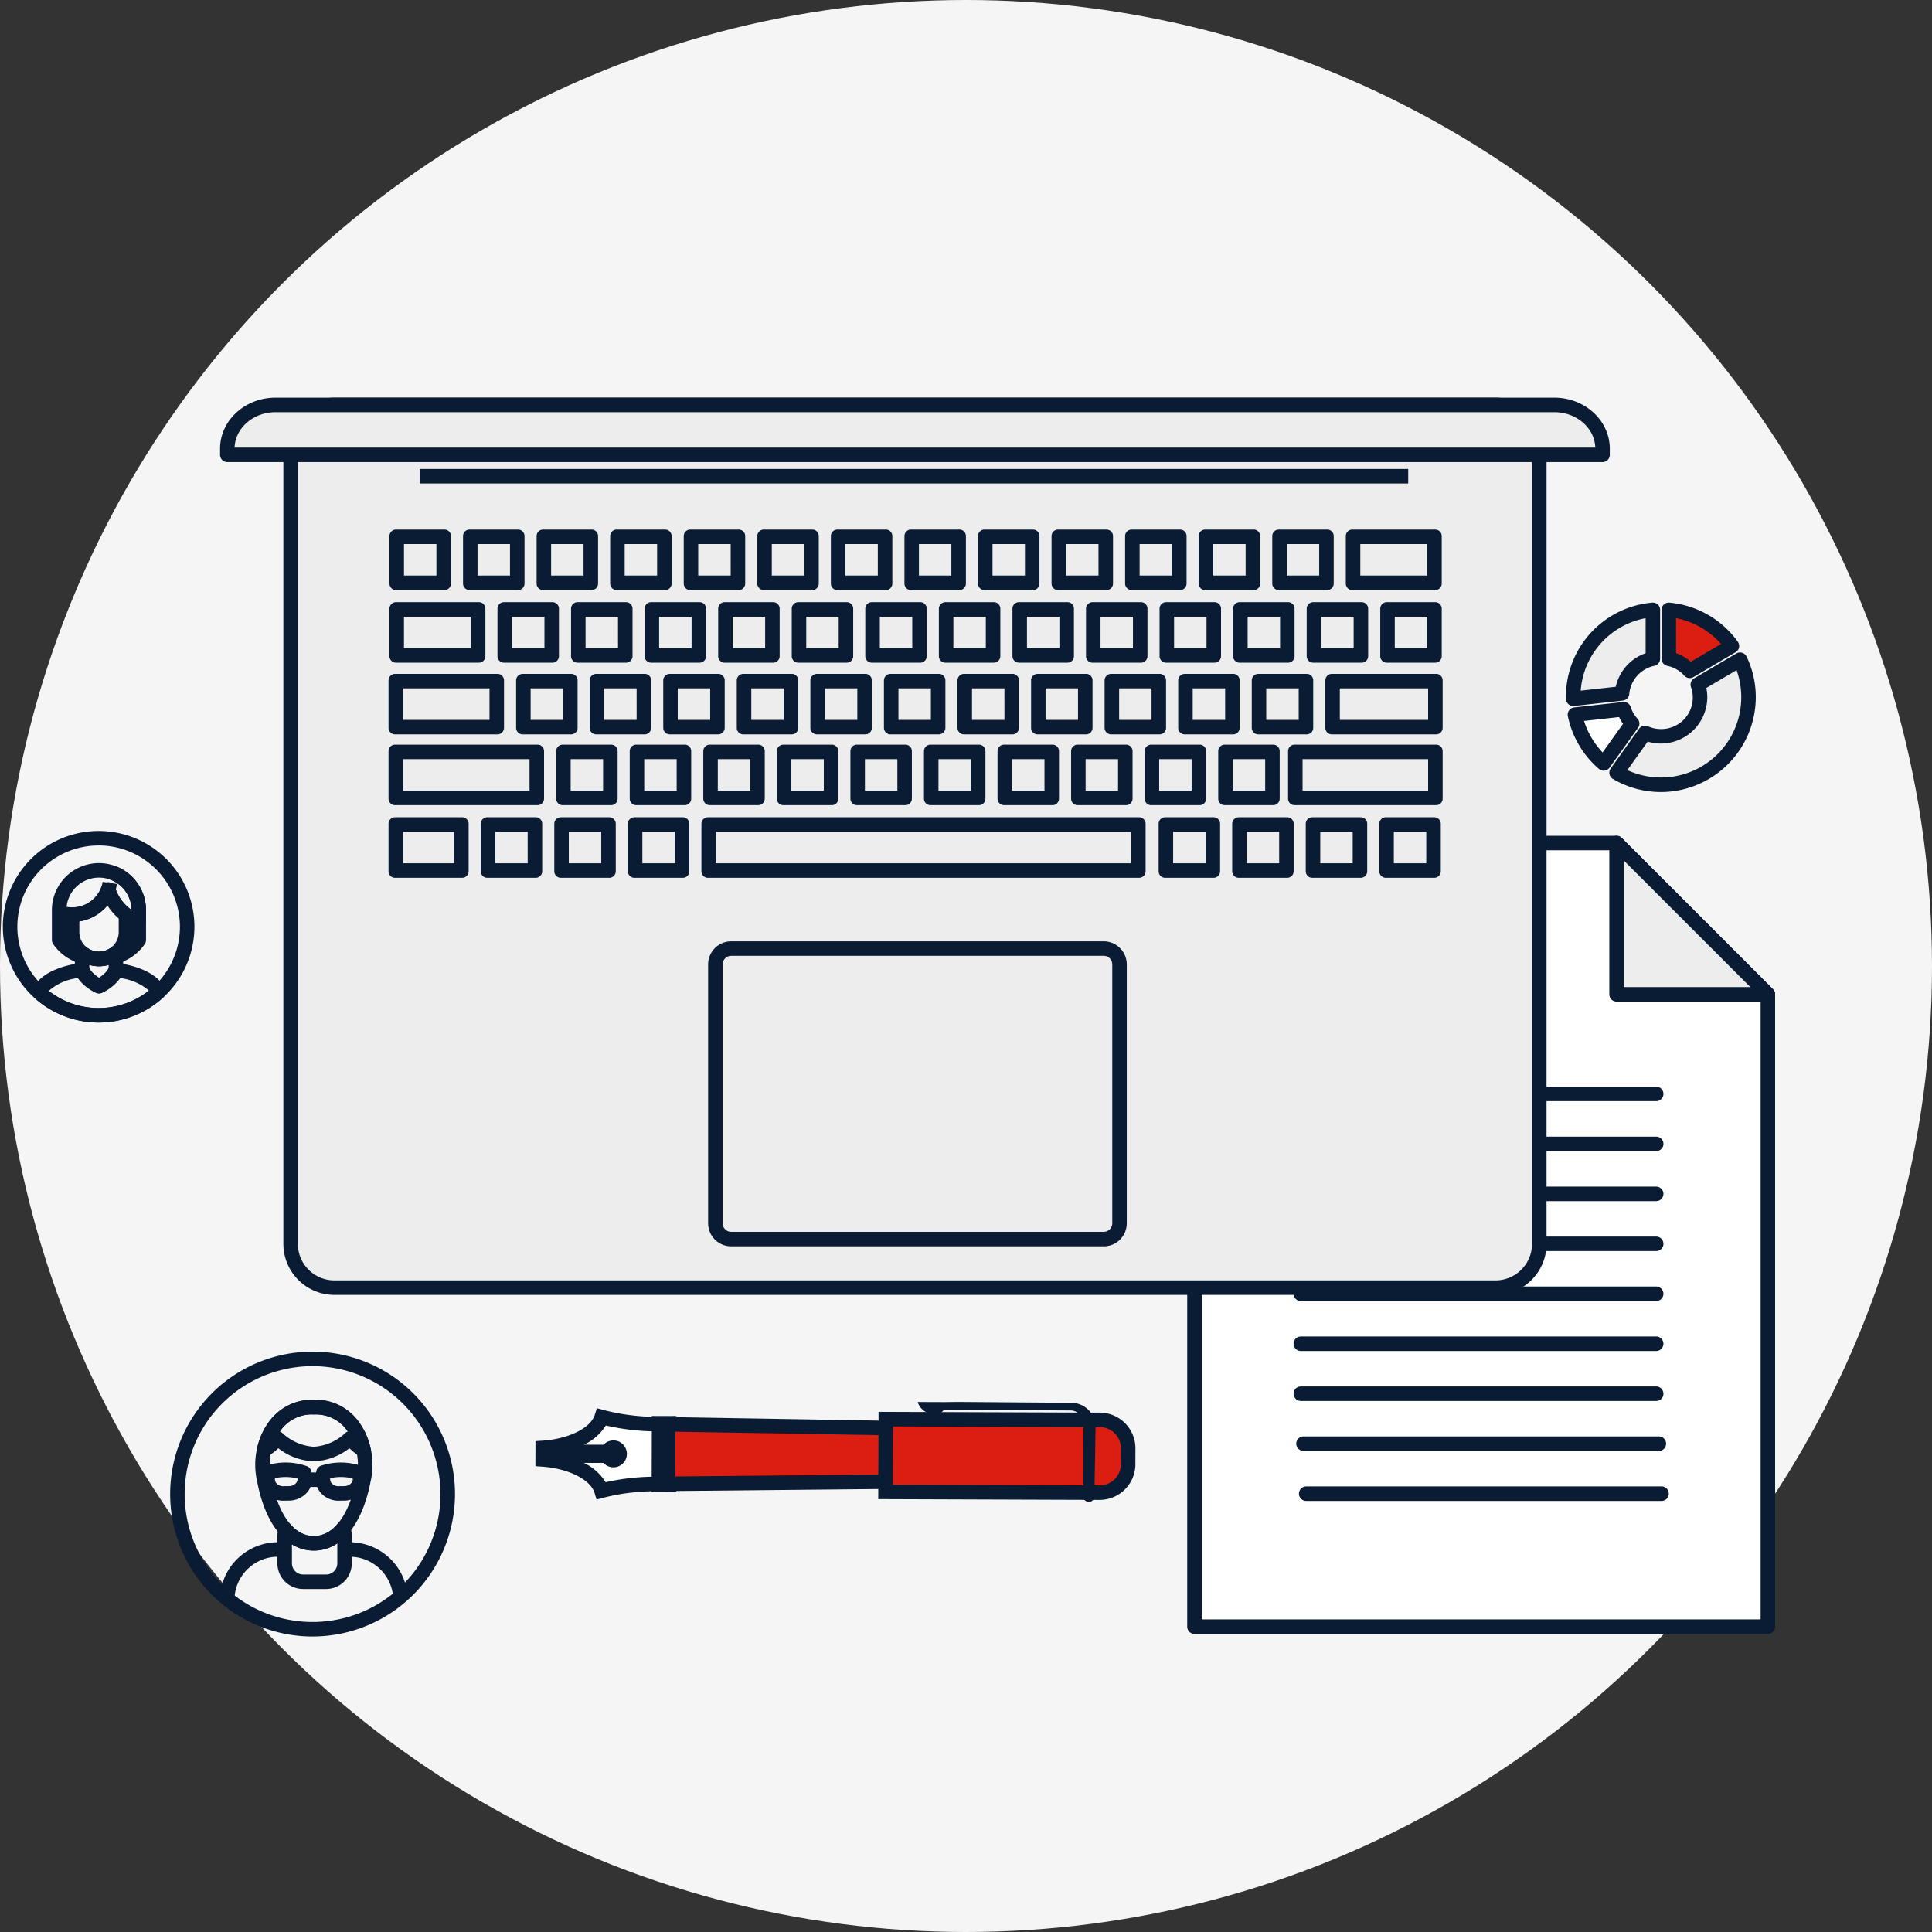 <?xml version="1.0" encoding="UTF-8"?>
<svg xmlns="http://www.w3.org/2000/svg" xmlns:xlink="http://www.w3.org/1999/xlink" width="273" height="273" viewBox="0 0 273 273">
  <rect x="0" y="0" width="273" height="273" fill="#333333" stroke="none"/>
  <defs>
    <clipPath id="clip-path">
      <rect id="Rectangle_5992" data-name="Rectangle 5992" width="250.428" height="175.053" fill="none"></rect>
    </clipPath>
  </defs>
  <g id="Groupe_4877" data-name="Groupe 4877" transform="translate(-831.211 -4990)">
    <circle id="Ellipse_364" data-name="Ellipse 364" cx="136.5" cy="136.5" r="136.5" transform="translate(831.211 4990)" fill="#f5f5f5"></circle>
    <g id="Groupe_4862" data-name="Groupe 4862" transform="translate(831.615 5046.193)">
      <path id="Tracé_5524" data-name="Tracé 5524" d="M245.278,172.117V82.769L223.9,61.391H164.258V172.117Z" transform="translate(4.125 1.541)" fill="#fff"></path>
      <g id="Groupe_4800" data-name="Groupe 4800" transform="translate(0 -0.001)">
        <g id="Groupe_4799" data-name="Groupe 4799" clip-path="url(#clip-path)">
          <path id="Tracé_5525" data-name="Tracé 5525" d="M245.3,173.168h-81.02a1.026,1.026,0,0,1-1.025-1.025V61.416a1.025,1.025,0,0,1,1.025-1.025h59.641a1.024,1.024,0,0,1,.725.3L246.028,82.07a1.027,1.027,0,0,1,.3.725v89.348a1.025,1.025,0,0,1-1.025,1.025m-79.995-2.05h78.97v-87.9L223.5,62.441H165.308Z" transform="translate(4.1 1.517)" fill="#0a1c33"></path>
          <path id="Tracé_5526" data-name="Tracé 5526" d="M222.438,82.769h21.379L222.438,61.39Z" transform="translate(5.586 1.542)" fill="#ededed"></path>
          <path id="Tracé_5527" data-name="Tracé 5527" d="M243.842,83.819H222.463a1.026,1.026,0,0,1-1.025-1.025V61.415a1.025,1.025,0,0,1,1.75-.725l21.379,21.379a1.025,1.025,0,0,1-.725,1.75m-20.354-2.05h17.879L223.488,63.89Z" transform="translate(5.561 1.517)" fill="#0a1c33"></path>
          <path id="Tracé_5533" data-name="Tracé 5533" d="M229.153,97.022H178.942a1.025,1.025,0,1,1,0-2.05h50.211a1.025,1.025,0,1,1,0,2.05" transform="translate(4.468 2.385)" fill="#0a1c33"></path>
          <path id="Tracé_5534" data-name="Tracé 5534" d="M229.153,103.91H178.942a1.025,1.025,0,1,1,0-2.05h50.211a1.025,1.025,0,1,1,0,2.05" transform="translate(4.468 2.558)" fill="#0a1c33"></path>
          <path id="Tracé_5535" data-name="Tracé 5535" d="M229.153,110.8H178.942a1.025,1.025,0,1,1,0-2.05h50.211a1.025,1.025,0,1,1,0,2.05" transform="translate(4.468 2.731)" fill="#0a1c33"></path>
          <path id="Tracé_5536" data-name="Tracé 5536" d="M229.153,117.686H178.942a1.025,1.025,0,0,1,0-2.05h50.211a1.025,1.025,0,1,1,0,2.05" transform="translate(4.468 2.904)" fill="#0a1c33"></path>
          <path id="Tracé_5537" data-name="Tracé 5537" d="M229.153,124.573H178.942a1.025,1.025,0,0,1,0-2.05h50.211a1.025,1.025,0,1,1,0,2.05" transform="translate(4.468 3.077)" fill="#0a1c33"></path>
          <path id="Tracé_5538" data-name="Tracé 5538" d="M229.153,131.461H178.942a1.025,1.025,0,0,1,0-2.05h50.211a1.025,1.025,0,1,1,0,2.05" transform="translate(4.468 3.25)" fill="#0a1c33"></path>
          <path id="Tracé_5539" data-name="Tracé 5539" d="M229.153,138.349H178.942a1.025,1.025,0,1,1,0-2.05h50.211a1.025,1.025,0,1,1,0,2.05" transform="translate(4.468 3.423)" fill="#0a1c33"></path>
          <path id="Tracé_5636" data-name="Tracé 5636" d="M229.153,138.349H178.942a1.025,1.025,0,1,1,0-2.05h50.211a1.025,1.025,0,1,1,0,2.05" transform="translate(4.846 10.482)" fill="#0a1c33"></path>
          <path id="Tracé_5637" data-name="Tracé 5637" d="M229.153,138.349H178.942a1.025,1.025,0,1,1,0-2.05h50.211a1.025,1.025,0,1,1,0,2.05" transform="translate(5.226 17.546)" fill="#0a1c33"></path>
          <path id="Tracé_5540" data-name="Tracé 5540" d="M13.535,86.8A13.535,13.535,0,1,1,27.069,73.261,13.55,13.55,0,0,1,13.535,86.8m0-25.02A11.485,11.485,0,1,0,25.019,73.261,11.5,11.5,0,0,0,13.535,61.775" transform="translate(0 1.5)" fill="#0a1c33"></path>
          <path id="Tracé_5541" data-name="Tracé 5541" d="M9.63,72.406a6.439,6.439,0,0,1-2.207-.394l.7-1.927a4.405,4.405,0,0,0,5.568-2.5,4.059,4.059,0,0,0,.218-.843l2.029.3a6.133,6.133,0,0,1-.329,1.264A6.4,6.4,0,0,1,9.63,72.406" transform="translate(0.186 1.676)" fill="#0a1c33"></path>
          <path id="Tracé_5542" data-name="Tracé 5542" d="M18.868,73.464a1.036,1.036,0,0,1-.346-.06,8.08,8.08,0,0,1-4.986-5.292l1.965-.585a6.042,6.042,0,0,0,2.342,3.239,4.6,4.6,0,0,0-3.092-4.308l.674-1.936A6.655,6.655,0,0,1,19.893,70.8v1.64a1.025,1.025,0,0,1-1.025,1.025" transform="translate(0.34 1.62)" fill="#0a1c33"></path>
          <path id="Tracé_5543" data-name="Tracé 5543" d="M13.369,78.665a4.837,4.837,0,0,1-4.831-4.831V71.377a1.025,1.025,0,0,1,1.025-1.025h.005A4.324,4.324,0,0,0,13.7,67.483a1.055,1.055,0,0,1,.987-.689,1.025,1.025,0,0,1,.962.724,6.082,6.082,0,0,0,2.147,3.061,1.024,1.024,0,0,1,.41.82v2.435a4.837,4.837,0,0,1-4.831,4.831m-2.781-6.336v1.5a2.781,2.781,0,0,0,5.562,0V71.889a8.135,8.135,0,0,1-1.578-1.835,6.393,6.393,0,0,1-3.985,2.275" transform="translate(0.214 1.677)" fill="#0a1c33"></path>
          <path id="Tracé_5544" data-name="Tracé 5544" d="M13.335,82.283a1.038,1.038,0,0,1-.466-.112c-.3-.155-2.951-1.567-2.951-3.642V76.573a1.025,1.025,0,0,1,1.669-.8,2.819,2.819,0,0,0,3.5,0,1.025,1.025,0,0,1,1.67.8v1.956c0,2.075-2.65,3.487-2.952,3.642a1.031,1.031,0,0,1-.465.112m-1.368-4.037v.283c0,.451.7,1.1,1.368,1.54C14,79.631,14.7,78.98,14.7,78.529v-.282a4.858,4.858,0,0,1-2.735,0" transform="translate(0.249 1.897)" fill="#0a1c33"></path>
          <path id="Tracé_5545" data-name="Tracé 5545" d="M13.432,86.339a13.51,13.51,0,0,1-9.019-3.453,1.026,1.026,0,0,1-.305-1.029C4.629,79.908,7.268,78.4,11,77.91a1.023,1.023,0,0,1,1.146.866c.055.369.72.908,1.339,1.267.655-.378,1.284-.914,1.337-1.267a1.025,1.025,0,0,1,1.146-.866c3.647.475,6.276,1.947,6.861,3.841a1.025,1.025,0,0,1-.291,1.06,13.493,13.493,0,0,1-9.1,3.527M6.387,81.864a11.454,11.454,0,0,0,14.149-.043,7.6,7.6,0,0,0-4.061-1.757,6.291,6.291,0,0,1-2.568,2.067,1.022,1.022,0,0,1-.849,0,6.313,6.313,0,0,1-2.57-2.067,7.392,7.392,0,0,0-4.1,1.8" transform="translate(0.102 1.956)" fill="#0a1c33"></path>
          <path id="Tracé_5546" data-name="Tracé 5546" d="M13.414,78.731a4.847,4.847,0,0,1-2.007-.439,1.037,1.037,0,0,1-.7.028,6.927,6.927,0,0,1-3.785-2.747,1.029,1.029,0,0,1-.162-.554V70.808a6.649,6.649,0,1,1,13.3,0v4.21a1.03,1.03,0,0,1-.162.555,6.929,6.929,0,0,1-3.785,2.747,1.03,1.03,0,0,1-.7-.028,4.84,4.84,0,0,1-2.007.439m-2.393-2.9a1.025,1.025,0,0,1,.644.228,2.819,2.819,0,0,0,3.5,0,1.022,1.022,0,0,1,1.087-.128.868.868,0,0,1,.131.075A4.646,4.646,0,0,0,18.013,74.7V70.808a4.6,4.6,0,1,0-9.2,0V74.7a4.621,4.621,0,0,0,1.632,1.311,1.044,1.044,0,0,1,.132-.075,1.019,1.019,0,0,1,.442-.1" transform="translate(0.17 1.611)" fill="#0a1c33"></path>
          <rect id="Rectangle_5987" data-name="Rectangle 5987" width="176.442" height="124.734" rx="6.033" transform="translate(40.661 1.026)" fill="#ededed"></rect>
          <path id="Tracé_5547" data-name="Tracé 5547" d="M209.947,126.784H45.875a7.218,7.218,0,0,1-7.21-7.21V7.21A7.218,7.218,0,0,1,45.875,0H209.947a7.218,7.218,0,0,1,7.21,7.21V119.574a7.218,7.218,0,0,1-7.21,7.21M45.875,2.05A5.166,5.166,0,0,0,40.715,7.21V119.574a5.166,5.166,0,0,0,5.159,5.159H209.947a5.166,5.166,0,0,0,5.159-5.159V7.21a5.166,5.166,0,0,0-5.159-5.159Z" transform="translate(0.971)" fill="#0a1c33"></path>
          <path id="Tracé_5548" data-name="Tracé 5548" d="M218.457,1H37.752C33.99,1,30.94,3.77,30.94,7.185v.869H225.269V7.185c0-3.415-3.05-6.185-6.812-6.185" transform="translate(0.777 0.025)" fill="#ededed"></path>
          <path id="Tracé_5549" data-name="Tracé 5549" d="M225.295,9.105H30.966A1.025,1.025,0,0,1,29.941,8.08V7.211c0-3.975,3.515-7.21,7.836-7.21h180.7c4.322,0,7.838,3.234,7.838,7.21V8.08a1.025,1.025,0,0,1-1.025,1.025m-193.3-2.05H224.267c-.092-2.773-2.652-5-5.785-5H37.777c-3.132,0-5.691,2.231-5.784,5" transform="translate(0.752 0)" fill="#0a1c33"></path>
          <path id="Tracé_5550" data-name="Tracé 5550" d="M153.111,118.04H100.479a3.266,3.266,0,0,1-3.263-3.262V78.2a3.267,3.267,0,0,1,3.263-3.262h52.632a3.266,3.266,0,0,1,3.262,3.262v36.579a3.265,3.265,0,0,1-3.262,3.262M100.479,76.987A1.214,1.214,0,0,0,99.266,78.2v36.579a1.214,1.214,0,0,0,1.213,1.212h52.632a1.213,1.213,0,0,0,1.212-1.212V78.2a1.213,1.213,0,0,0-1.212-1.212Z" transform="translate(2.441 1.882)" fill="#0a1c33"></path>
          <path id="Tracé_5551" data-name="Tracé 5551" d="M59.927,24.68H55.342V20.227h4.584Zm1.129-6.5H54.214a.921.921,0,0,0-.922.921v6.711a.922.922,0,0,0,.922.922h6.842a.922.922,0,0,0,.922-.922V19.1a.921.921,0,0,0-.922-.921" transform="translate(1.338 0.456)" fill="#0a1c33"></path>
          <path id="Tracé_5552" data-name="Tracé 5552" d="M70.066,24.68H65.481V20.227h4.584Zm1.13-6.5H64.353a.922.922,0,0,0-.922.921v6.711a.922.922,0,0,0,.922.922H71.2a.921.921,0,0,0,.921-.922V19.1a.921.921,0,0,0-.921-.921" transform="translate(1.593 0.456)" fill="#0a1c33"></path>
          <path id="Tracé_5553" data-name="Tracé 5553" d="M80.206,24.68H75.621V20.227h4.584Zm1.131-6.5H74.493a.921.921,0,0,0-.921.921v6.711a.921.921,0,0,0,.921.922h6.844a.921.921,0,0,0,.92-.922V19.1a.921.921,0,0,0-.92-.921" transform="translate(1.848 0.456)" fill="#0a1c33"></path>
          <path id="Tracé_5554" data-name="Tracé 5554" d="M90.346,24.68H85.762V20.227h4.584Zm1.13-6.5H84.634a.921.921,0,0,0-.921.921v6.711a.921.921,0,0,0,.921.922h6.843a.921.921,0,0,0,.921-.922V19.1a.921.921,0,0,0-.921-.921" transform="translate(2.102 0.456)" fill="#0a1c33"></path>
          <path id="Tracé_5555" data-name="Tracé 5555" d="M100.488,24.68H95.9V20.227h4.584Zm1.129-6.5H94.775a.922.922,0,0,0-.922.921v6.711a.922.922,0,0,0,.922.922h6.842a.922.922,0,0,0,.922-.922V19.1a.921.921,0,0,0-.922-.921" transform="translate(2.357 0.456)" fill="#0a1c33"></path>
          <path id="Tracé_5556" data-name="Tracé 5556" d="M110.627,24.68h-4.584V20.227h4.584Zm1.13-6.5h-6.843a.921.921,0,0,0-.921.921v6.711a.921.921,0,0,0,.921.922h6.843a.921.921,0,0,0,.921-.922V19.1a.921.921,0,0,0-.921-.921" transform="translate(2.612 0.456)" fill="#0a1c33"></path>
          <path id="Tracé_5557" data-name="Tracé 5557" d="M120.768,24.68h-4.584V20.227h4.584Zm1.13-6.5h-6.843a.921.921,0,0,0-.921.921v6.711a.921.921,0,0,0,.921.922H121.9a.921.921,0,0,0,.921-.922V19.1a.921.921,0,0,0-.921-.921" transform="translate(2.866 0.456)" fill="#0a1c33"></path>
          <path id="Tracé_5558" data-name="Tracé 5558" d="M130.908,24.68h-4.584V20.227h4.584Zm1.13-6.5H125.2a.922.922,0,0,0-.922.921v6.711a.922.922,0,0,0,.922.922h6.842a.921.921,0,0,0,.921-.922V19.1a.921.921,0,0,0-.921-.921" transform="translate(3.121 0.456)" fill="#0a1c33"></path>
          <path id="Tracé_5559" data-name="Tracé 5559" d="M141.048,24.68h-4.584V20.227h4.584Zm1.13-6.5h-6.843a.922.922,0,0,0-.922.921v6.711a.922.922,0,0,0,.922.922h6.843a.921.921,0,0,0,.921-.922V19.1a.921.921,0,0,0-.921-.921" transform="translate(3.376 0.456)" fill="#0a1c33"></path>
          <path id="Tracé_5560" data-name="Tracé 5560" d="M151.189,24.68H146.6V20.227h4.584Zm1.129-6.5h-6.842a.922.922,0,0,0-.922.921v6.711a.922.922,0,0,0,.922.922h6.842a.922.922,0,0,0,.922-.922V19.1a.922.922,0,0,0-.922-.921" transform="translate(3.63 0.456)" fill="#0a1c33"></path>
          <path id="Tracé_5561" data-name="Tracé 5561" d="M161.327,24.68h-4.584V20.227h4.584Zm1.131-6.5h-6.844a.921.921,0,0,0-.921.921v6.711a.921.921,0,0,0,.921.922h6.844a.921.921,0,0,0,.92-.922V19.1a.921.921,0,0,0-.92-.921" transform="translate(3.885 0.456)" fill="#0a1c33"></path>
          <path id="Tracé_5562" data-name="Tracé 5562" d="M171.469,24.68h-4.583V20.227h4.583Zm1.13-6.5h-6.842a.921.921,0,0,0-.922.921v6.711a.922.922,0,0,0,.922.922H172.6a.921.921,0,0,0,.921-.922V19.1a.92.92,0,0,0-.921-.921" transform="translate(4.14 0.456)" fill="#0a1c33"></path>
          <path id="Tracé_5563" data-name="Tracé 5563" d="M181.609,24.68h-4.584V20.227h4.584Zm1.13-6.5H175.9a.921.921,0,0,0-.922.921v6.711a.922.922,0,0,0,.922.922h6.842a.921.921,0,0,0,.921-.922V19.1a.921.921,0,0,0-.921-.921" transform="translate(4.394 0.456)" fill="#0a1c33"></path>
          <path id="Tracé_5564" data-name="Tracé 5564" d="M196.618,24.68h-9.453V20.227h9.453Zm1.13-6.5H186.036a.921.921,0,0,0-.921.921v6.711a.921.921,0,0,0,.921.922h11.712a.922.922,0,0,0,.921-.922V19.1a.922.922,0,0,0-.921-.921" transform="translate(4.649 0.456)" fill="#0a1c33"></path>
          <path id="Tracé_5565" data-name="Tracé 5565" d="M67.429,44.574H55.214V40.122H67.429Zm1.13-6.5H54.085a.922.922,0,0,0-.921.922V45.7a.921.921,0,0,0,.921.921H68.559a.92.92,0,0,0,.921-.921v-6.71a.921.921,0,0,0-.921-.922" transform="translate(1.335 0.956)" fill="#0a1c33"></path>
          <path id="Tracé_5566" data-name="Tracé 5566" d="M77.384,44.574H72.8V40.122h4.584Zm1.129-6.5H71.67a.922.922,0,0,0-.921.922V45.7a.921.921,0,0,0,.921.921h6.843a.921.921,0,0,0,.922-.921v-6.71a.922.922,0,0,0-.922-.922" transform="translate(1.777 0.956)" fill="#0a1c33"></path>
          <path id="Tracé_5567" data-name="Tracé 5567" d="M87.524,44.574H82.939V40.122h4.584Zm1.129-6.5H81.811a.922.922,0,0,0-.922.922V45.7a.921.921,0,0,0,.922.921h6.842a.921.921,0,0,0,.922-.921v-6.71a.922.922,0,0,0-.922-.922" transform="translate(2.031 0.956)" fill="#0a1c33"></path>
          <path id="Tracé_5568" data-name="Tracé 5568" d="M97.663,44.574H93.078V40.122h4.584Zm1.131-6.5H91.95a.921.921,0,0,0-.921.922V45.7a.92.92,0,0,0,.921.921h6.844a.92.92,0,0,0,.92-.921v-6.71a.921.921,0,0,0-.92-.922" transform="translate(2.286 0.956)" fill="#0a1c33"></path>
          <path id="Tracé_5569" data-name="Tracé 5569" d="M107.8,44.574h-4.584V40.122H107.8Zm1.13-6.5h-6.843a.922.922,0,0,0-.922.922V45.7a.921.921,0,0,0,.922.921h6.843a.92.92,0,0,0,.921-.921v-6.71a.921.921,0,0,0-.921-.922" transform="translate(2.541 0.956)" fill="#0a1c33"></path>
          <path id="Tracé_5570" data-name="Tracé 5570" d="M117.943,44.574h-4.584V40.122h4.584Zm1.13-6.5h-6.843a.921.921,0,0,0-.921.922V45.7a.92.92,0,0,0,.921.921h6.843a.92.92,0,0,0,.921-.921v-6.71a.921.921,0,0,0-.921-.922" transform="translate(2.795 0.956)" fill="#0a1c33"></path>
          <path id="Tracé_5571" data-name="Tracé 5571" d="M128.084,44.574H123.5V40.122h4.584Zm1.13-6.5h-6.843a.922.922,0,0,0-.922.922V45.7a.921.921,0,0,0,.922.921h6.843a.921.921,0,0,0,.921-.921v-6.71a.921.921,0,0,0-.921-.922" transform="translate(3.05 0.956)" fill="#0a1c33"></path>
          <path id="Tracé_5572" data-name="Tracé 5572" d="M138.224,44.574H133.64V40.122h4.583Zm1.13-6.5h-6.843a.921.921,0,0,0-.921.922V45.7a.921.921,0,0,0,.921.921h6.843a.92.92,0,0,0,.921-.921v-6.71a.921.921,0,0,0-.921-.922" transform="translate(3.305 0.956)" fill="#0a1c33"></path>
          <path id="Tracé_5573" data-name="Tracé 5573" d="M148.365,44.574H143.78V40.122h4.584Zm1.13-6.5h-6.843a.921.921,0,0,0-.921.922V45.7a.92.92,0,0,0,.921.921h6.843a.92.92,0,0,0,.921-.921v-6.71a.921.921,0,0,0-.921-.922" transform="translate(3.559 0.956)" fill="#0a1c33"></path>
          <path id="Tracé_5574" data-name="Tracé 5574" d="M158.5,44.574H153.92V40.122H158.5Zm1.129-6.5h-6.842a.922.922,0,0,0-.922.922V45.7a.921.921,0,0,0,.922.921h6.842a.921.921,0,0,0,.922-.921v-6.71a.922.922,0,0,0-.922-.922" transform="translate(3.814 0.956)" fill="#0a1c33"></path>
          <path id="Tracé_5575" data-name="Tracé 5575" d="M168.645,44.574H164.06V40.122h4.584Zm1.13-6.5h-6.843a.921.921,0,0,0-.921.922V45.7a.92.92,0,0,0,.921.921h6.843a.92.92,0,0,0,.921-.921v-6.71a.921.921,0,0,0-.921-.922" transform="translate(4.069 0.956)" fill="#0a1c33"></path>
          <path id="Tracé_5576" data-name="Tracé 5576" d="M82.9,54.329H78.318V49.877H82.9Zm1.129-6.5H77.19a.922.922,0,0,0-.922.922v6.709a.922.922,0,0,0,.922.922h6.842a.921.921,0,0,0,.922-.922V48.749a.921.921,0,0,0-.922-.922" transform="translate(1.915 1.201)" fill="#0a1c33"></path>
          <path id="Tracé_5577" data-name="Tracé 5577" d="M73.087,54.329H55.213V49.877H73.087Zm1.13-6.5H54.085a.922.922,0,0,0-.922.922v6.709a.922.922,0,0,0,.922.922H74.217a.921.921,0,0,0,.921-.922V48.749a.921.921,0,0,0-.921-.922" transform="translate(1.335 1.201)" fill="#0a1c33"></path>
          <path id="Tracé_5578" data-name="Tracé 5578" d="M196.949,54.329H179.206V49.877h17.743Zm1.129-6.5h-20a.921.921,0,0,0-.921.922v6.709a.921.921,0,0,0,.921.922h20a.921.921,0,0,0,.922-.922V48.749a.921.921,0,0,0-.922-.922" transform="translate(4.449 1.201)" fill="#0a1c33"></path>
          <path id="Tracé_5579" data-name="Tracé 5579" d="M93.043,54.329H88.458V49.877h4.584Zm1.129-6.5H87.33a.922.922,0,0,0-.922.922v6.709a.922.922,0,0,0,.922.922h6.842a.921.921,0,0,0,.922-.922V48.749a.921.921,0,0,0-.922-.922" transform="translate(2.17 1.201)" fill="#0a1c33"></path>
          <path id="Tracé_5580" data-name="Tracé 5580" d="M103.183,54.329H98.6V49.877h4.584Zm1.129-6.5H97.47a.921.921,0,0,0-.922.922v6.709a.921.921,0,0,0,.922.922h6.842a.921.921,0,0,0,.922-.922V48.749a.921.921,0,0,0-.922-.922" transform="translate(2.425 1.201)" fill="#0a1c33"></path>
          <path id="Tracé_5581" data-name="Tracé 5581" d="M113.323,54.329h-4.583V49.877h4.583Zm1.13-6.5H107.61a.921.921,0,0,0-.921.922v6.709a.921.921,0,0,0,.921.922h6.843a.921.921,0,0,0,.921-.922V48.749a.921.921,0,0,0-.921-.922" transform="translate(2.679 1.201)" fill="#0a1c33"></path>
          <path id="Tracé_5582" data-name="Tracé 5582" d="M62.43,64.341H55.213V59.889H62.43Zm1.129-6.5H54.085a.921.921,0,0,0-.922.921v6.71a.922.922,0,0,0,.922.922h9.474a.922.922,0,0,0,.922-.922V58.76a.921.921,0,0,0-.922-.921" transform="translate(1.335 1.453)" fill="#0a1c33"></path>
          <path id="Tracé_5583" data-name="Tracé 5583" d="M72.506,64.341H67.921V59.889h4.584Zm1.129-6.5H66.793a.921.921,0,0,0-.922.921v6.71a.922.922,0,0,0,.922.922h6.842a.922.922,0,0,0,.922-.922V58.76a.92.92,0,0,0-.922-.921" transform="translate(1.654 1.453)" fill="#0a1c33"></path>
          <path id="Tracé_5584" data-name="Tracé 5584" d="M82.646,64.341H78.061V59.889h4.584Zm1.129-6.5H76.932a.92.92,0,0,0-.921.921v6.71a.921.921,0,0,0,.921.922h6.843a.922.922,0,0,0,.922-.922V58.76a.92.92,0,0,0-.922-.921" transform="translate(1.909 1.453)" fill="#0a1c33"></path>
          <path id="Tracé_5585" data-name="Tracé 5585" d="M92.786,64.341H88.2V59.889h4.584Zm1.13-6.5H87.073a.92.92,0,0,0-.921.921v6.71a.921.921,0,0,0,.921.922h6.843a.921.921,0,0,0,.921-.922V58.76a.92.92,0,0,0-.921-.921" transform="translate(2.164 1.453)" fill="#0a1c33"></path>
          <path id="Tracé_5586" data-name="Tracé 5586" d="M165.949,64.341h-4.584V59.889h4.584Zm1.13-6.5h-6.843a.92.92,0,0,0-.921.921v6.71a.921.921,0,0,0,.921.922h6.843A.921.921,0,0,0,168,65.47V58.76a.92.92,0,0,0-.921-.921" transform="translate(4.001 1.453)" fill="#0a1c33"></path>
          <path id="Tracé_5587" data-name="Tracé 5587" d="M157.005,64.341H98.342V59.889h58.663Zm1.129-6.5H97.213a.92.92,0,0,0-.921.921v6.71a.921.921,0,0,0,.921.922h60.921a.922.922,0,0,0,.922-.922V58.76a.92.92,0,0,0-.922-.921" transform="translate(2.418 1.453)" fill="#0a1c33"></path>
          <path id="Tracé_5588" data-name="Tracé 5588" d="M176.09,64.341h-4.584V59.889h4.584Zm1.129-6.5h-6.842a.921.921,0,0,0-.922.921v6.71a.922.922,0,0,0,.922.922h6.842a.922.922,0,0,0,.922-.922V58.76a.92.92,0,0,0-.922-.921" transform="translate(4.256 1.453)" fill="#0a1c33"></path>
          <path id="Tracé_5589" data-name="Tracé 5589" d="M186.229,64.341h-4.584V59.889h4.584Zm1.13-6.5h-6.843a.92.92,0,0,0-.921.921v6.71a.921.921,0,0,0,.921.922h6.843a.921.921,0,0,0,.921-.922V58.76a.92.92,0,0,0-.921-.921" transform="translate(4.51 1.453)" fill="#0a1c33"></path>
          <path id="Tracé_5590" data-name="Tracé 5590" d="M196.369,64.341h-4.584V59.889h4.584Zm1.13-6.5h-6.843a.92.92,0,0,0-.921.921v6.71a.921.921,0,0,0,.921.922H197.5a.921.921,0,0,0,.921-.922V58.76a.92.92,0,0,0-.921-.921" transform="translate(4.765 1.453)" fill="#0a1c33"></path>
          <path id="Tracé_5591" data-name="Tracé 5591" d="M123.463,54.329h-4.584V49.877h4.584Zm1.13-6.5H117.75a.921.921,0,0,0-.921.922v6.709a.921.921,0,0,0,.921.922h6.843a.92.92,0,0,0,.921-.922V48.749a.92.92,0,0,0-.921-.922" transform="translate(2.934 1.201)" fill="#0a1c33"></path>
          <path id="Tracé_5592" data-name="Tracé 5592" d="M133.6,54.329h-4.583V49.877H133.6Zm1.13-6.5H127.89a.921.921,0,0,0-.921.922v6.709a.921.921,0,0,0,.921.922h6.843a.921.921,0,0,0,.921-.922V48.749a.921.921,0,0,0-.921-.922" transform="translate(3.189 1.201)" fill="#0a1c33"></path>
          <path id="Tracé_5593" data-name="Tracé 5593" d="M143.743,54.329h-4.584V49.877h4.584Zm1.13-6.5h-6.843a.921.921,0,0,0-.921.922v6.709a.921.921,0,0,0,.921.922h6.843a.921.921,0,0,0,.921-.922V48.749a.921.921,0,0,0-.921-.922" transform="translate(3.443 1.201)" fill="#0a1c33"></path>
          <path id="Tracé_5594" data-name="Tracé 5594" d="M153.883,54.329H149.3V49.877h4.583Zm1.13-6.5h-6.843a.921.921,0,0,0-.921.922v6.709a.921.921,0,0,0,.921.922h6.843a.921.921,0,0,0,.921-.922V48.749a.921.921,0,0,0-.921-.922" transform="translate(3.698 1.201)" fill="#0a1c33"></path>
          <path id="Tracé_5595" data-name="Tracé 5595" d="M164.024,54.329h-4.584V49.877h4.584Zm1.13-6.5h-6.842a.921.921,0,0,0-.922.922v6.709a.921.921,0,0,0,.922.922h6.842a.921.921,0,0,0,.921-.922V48.749a.921.921,0,0,0-.921-.922" transform="translate(3.953 1.201)" fill="#0a1c33"></path>
          <path id="Tracé_5596" data-name="Tracé 5596" d="M174.164,54.329h-4.584V49.877h4.584Zm1.131-6.5h-6.844a.921.921,0,0,0-.921.922v6.709a.921.921,0,0,0,.921.922h6.844a.921.921,0,0,0,.92-.922V48.749a.921.921,0,0,0-.92-.922" transform="translate(4.207 1.201)" fill="#0a1c33"></path>
          <path id="Tracé_5597" data-name="Tracé 5597" d="M178.785,44.574H174.2V40.122h4.584Zm1.13-6.5h-6.843a.921.921,0,0,0-.921.922V45.7a.921.921,0,0,0,.921.921h6.843a.92.92,0,0,0,.921-.921v-6.71a.921.921,0,0,0-.921-.922" transform="translate(4.323 0.956)" fill="#0a1c33"></path>
          <path id="Tracé_5598" data-name="Tracé 5598" d="M196.82,44.574H184.341V40.122H196.82Zm1.129-6.5H183.212a.921.921,0,0,0-.92.922V45.7a.92.92,0,0,0,.92.921h14.737a.921.921,0,0,0,.922-.921v-6.71a.922.922,0,0,0-.922-.922" transform="translate(4.578 0.956)" fill="#0a1c33"></path>
          <path id="Tracé_5599" data-name="Tracé 5599" d="M196.5,34.69h-4.584V30.238H196.5Zm1.13-6.5h-6.844a.921.921,0,0,0-.921.921V35.82a.92.92,0,0,0,.921.921h6.844a.921.921,0,0,0,.921-.921V29.109a.922.922,0,0,0-.921-.921" transform="translate(4.768 0.708)" fill="#0a1c33"></path>
          <path id="Tracé_5600" data-name="Tracé 5600" d="M186.358,34.69h-4.583V30.238h4.583Zm1.13-6.5h-6.843a.921.921,0,0,0-.921.921V35.82a.92.92,0,0,0,.921.921h6.843a.92.92,0,0,0,.921-.921V29.109a.921.921,0,0,0-.921-.921" transform="translate(4.514 0.708)" fill="#0a1c33"></path>
          <path id="Tracé_5601" data-name="Tracé 5601" d="M176.217,34.69h-4.584V30.238h4.584Zm1.13-6.5H170.5a.921.921,0,0,0-.921.921V35.82a.92.92,0,0,0,.921.921h6.843a.92.92,0,0,0,.921-.921V29.109a.921.921,0,0,0-.921-.921" transform="translate(4.259 0.708)" fill="#0a1c33"></path>
          <path id="Tracé_5602" data-name="Tracé 5602" d="M166.077,34.69h-4.584V30.238h4.584Zm1.13-6.5h-6.842a.921.921,0,0,0-.922.921V35.82a.921.921,0,0,0,.922.921h6.842a.92.92,0,0,0,.921-.921V29.109a.921.921,0,0,0-.921-.921" transform="translate(4.004 0.708)" fill="#0a1c33"></path>
          <path id="Tracé_5603" data-name="Tracé 5603" d="M155.938,34.69h-4.584V30.238h4.584Zm1.129-6.5h-6.842a.921.921,0,0,0-.921.921V35.82a.92.92,0,0,0,.921.921h6.842a.921.921,0,0,0,.922-.921V29.109a.921.921,0,0,0-.922-.921" transform="translate(3.75 0.708)" fill="#0a1c33"></path>
          <path id="Tracé_5604" data-name="Tracé 5604" d="M145.8,34.69h-4.584V30.238H145.8Zm1.13-6.5h-6.843a.921.921,0,0,0-.921.921V35.82a.92.92,0,0,0,.921.921h6.843a.921.921,0,0,0,.921-.921V29.109a.921.921,0,0,0-.921-.921" transform="translate(3.495 0.708)" fill="#0a1c33"></path>
          <path id="Tracé_5605" data-name="Tracé 5605" d="M135.657,34.69h-4.583V30.238h4.583Zm1.13-6.5h-6.843a.922.922,0,0,0-.921.921V35.82a.921.921,0,0,0,.921.921h6.843a.92.92,0,0,0,.921-.921V29.109a.921.921,0,0,0-.921-.921" transform="translate(3.24 0.708)" fill="#0a1c33"></path>
          <path id="Tracé_5606" data-name="Tracé 5606" d="M125.517,34.69h-4.584V30.238h4.584Zm1.13-6.5H119.8a.921.921,0,0,0-.921.921V35.82a.92.92,0,0,0,.921.921h6.843a.92.92,0,0,0,.921-.921V29.109a.92.92,0,0,0-.921-.921" transform="translate(2.986 0.708)" fill="#0a1c33"></path>
          <path id="Tracé_5607" data-name="Tracé 5607" d="M115.375,34.69h-4.583V30.238h4.583Zm1.13-6.5h-6.843a.92.92,0,0,0-.92.921V35.82a.92.92,0,0,0,.92.921h6.843a.92.92,0,0,0,.921-.921V29.109a.92.92,0,0,0-.921-.921" transform="translate(2.731 0.708)" fill="#0a1c33"></path>
          <path id="Tracé_5608" data-name="Tracé 5608" d="M105.237,34.69h-4.584V30.238h4.584Zm1.129-6.5H99.524a.921.921,0,0,0-.922.921V35.82a.921.921,0,0,0,.922.921h6.842a.921.921,0,0,0,.922-.921V29.109a.922.922,0,0,0-.922-.921" transform="translate(2.476 0.708)" fill="#0a1c33"></path>
          <path id="Tracé_5609" data-name="Tracé 5609" d="M95.1,34.69H90.512V30.238H95.1Zm1.129-6.5H89.384a.922.922,0,0,0-.922.921V35.82a.921.921,0,0,0,.922.921h6.842a.921.921,0,0,0,.922-.921V29.109a.921.921,0,0,0-.922-.921" transform="translate(2.222 0.708)" fill="#0a1c33"></path>
          <path id="Tracé_5610" data-name="Tracé 5610" d="M84.956,34.69H80.371V30.238h4.584Zm1.13-6.5H79.243a.922.922,0,0,0-.922.921V35.82a.921.921,0,0,0,.922.921h6.843a.92.92,0,0,0,.921-.921V29.109a.921.921,0,0,0-.921-.921" transform="translate(1.967 0.708)" fill="#0a1c33"></path>
          <path id="Tracé_5611" data-name="Tracé 5611" d="M74.816,34.69H70.231V30.238h4.584Zm1.13-6.5H69.1a.921.921,0,0,0-.921.921V35.82a.92.92,0,0,0,.921.921h6.843a.92.92,0,0,0,.921-.921V29.109a.921.921,0,0,0-.921-.921" transform="translate(1.712 0.708)" fill="#0a1c33"></path>
          <path id="Tracé_5612" data-name="Tracé 5612" d="M64.794,34.69H55.341V30.238h9.453Zm1.13-6.5H54.213a.921.921,0,0,0-.921.921V35.82a.92.92,0,0,0,.921.921H65.923a.921.921,0,0,0,.922-.921V29.109a.922.922,0,0,0-.922-.921" transform="translate(1.338 0.708)" fill="#0a1c33"></path>
          <rect id="Rectangle_5988" data-name="Rectangle 5988" width="139.651" height="2.05" transform="translate(58.929 10.075)" fill="#0a1c33"></rect>
          <path id="Tracé_5613" data-name="Tracé 5613" d="M43.185,171.75A20.125,20.125,0,1,1,63.31,151.625,20.148,20.148,0,0,1,43.185,171.75m0-38.2A18.075,18.075,0,1,0,61.26,151.625,18.1,18.1,0,0,0,43.185,133.55" transform="translate(0.579 3.302)" fill="#0a1c33"></path>
          <path id="Tracé_5614" data-name="Tracé 5614" d="M31.977,165.69h-2.05a8.2,8.2,0,0,1,8.441-7.917v2.05a6.153,6.153,0,0,0-6.391,5.867" transform="translate(0.752 3.962)" fill="#0a1c33"></path>
          <path id="Tracé_5615" data-name="Tracé 5615" d="M56.014,165.69h-2.05a6.153,6.153,0,0,0-6.391-5.867v-2.05a8.2,8.2,0,0,1,8.441,7.917" transform="translate(1.195 3.962)" fill="#0a1c33"></path>
          <path id="Tracé_5616" data-name="Tracé 5616" d="M43.07,159.446h0c-3.861,0-6.856-3.656-8.013-9.77a10.452,10.452,0,0,1,1.915-8.758,7.447,7.447,0,0,1,6.1-2.763,7.408,7.408,0,0,1,6.1,2.761,10.454,10.454,0,0,1,1.919,8.754c-1.164,6.12-4.159,9.772-8.013,9.775M42.691,140.2a5.433,5.433,0,0,0-4.146,2.034A8.448,8.448,0,0,0,37.07,149.3c.958,5.067,3.2,8.1,6,8.1s5.034-3.032,6-8.1a8.447,8.447,0,0,0-1.479-7.065,5.391,5.391,0,0,0-4.455-2.021.893.893,0,0,1-.128,0c-.106-.007-.21-.01-.315-.01" transform="translate(0.875 3.469)" fill="#0a1c33"></path>
          <path id="Tracé_5617" data-name="Tracé 5617" d="M43.064,146.823h-.015a8.594,8.594,0,0,1-5.009-1.842,7.241,7.241,0,0,1-1.479,1.127,1.025,1.025,0,0,1-1.515-1.094c.856-4.182,4.215-7.074,8.018-6.858,3.806-.216,7.157,2.673,8.013,6.857a1.025,1.025,0,0,1-1.519,1.092,7.347,7.347,0,0,1-1.47-1.124,8.586,8.586,0,0,1-5.01,1.842Zm-4.806-4.209a1,1,0,0,1,.32.184,7.184,7.184,0,0,0,4.486,1.975,7.177,7.177,0,0,0,4.485-1.976,1.038,1.038,0,0,1,.318-.182,5.438,5.438,0,0,0-4.738-2.408.9.9,0,0,1-.129,0,5.431,5.431,0,0,0-4.741,2.408" transform="translate(0.88 3.469)" fill="#0a1c33"></path>
          <path id="Tracé_5618" data-name="Tracé 5618" d="M38.681,152.176h-.016a3.322,3.322,0,0,1-2.368-1.027,2.869,2.869,0,0,1-.793-2.12l.019-.52a2.875,2.875,0,0,1,.07-.532,1.027,1.027,0,0,1,.684-.757,9.057,9.057,0,0,1,5.755.062,1.026,1.026,0,0,1,.669.767,3.149,3.149,0,0,1,.071.52l.017.5a2.787,2.787,0,0,1-.753,2.006,3.436,3.436,0,0,1-2.38,1.087l-.962.012Zm-1.126-3.183,0,.119a.848.848,0,0,0,.241.635,1.264,1.264,0,0,0,.893.379l.87-.01a1.379,1.379,0,0,0,.965-.419.767.767,0,0,0,.219-.545l0-.116a7.006,7.006,0,0,0-3.181-.042" transform="translate(0.892 3.686)" fill="#0a1c33"></path>
          <path id="Tracé_5619" data-name="Tracé 5619" d="M46.3,152.176h-.016a3.321,3.321,0,0,1-2.361-1.021,2.887,2.887,0,0,1-.8-2.12l.021-.507a3.418,3.418,0,0,1,.07-.542,1.025,1.025,0,0,1,.685-.765,9.073,9.073,0,0,1,5.758.063,1.025,1.025,0,0,1,.672.78,3.252,3.252,0,0,1,.065.511c.007.154.013.329.016.5a2.778,2.778,0,0,1-.75,2,3.435,3.435,0,0,1-2.382,1.088l-.961.011Zm-1.127-3.182-.005.12a.864.864,0,0,0,.247.636,1.259,1.259,0,0,0,.889.376l.857-.01a1.377,1.377,0,0,0,.979-.418.76.76,0,0,0,.218-.542l0-.121a6.991,6.991,0,0,0-3.181-.04" transform="translate(1.083 3.686)" fill="#0a1c33"></path>
          <rect id="Rectangle_5989" data-name="Rectangle 5989" width="2.298" height="2.05" transform="translate(42.94 151.871)" fill="#0a1c33"></rect>
          <path id="Tracé_5620" data-name="Tracé 5620" d="M44.73,164.453H41.475a3.633,3.633,0,0,1-3.63-3.63v-3.907a3.572,3.572,0,0,1,.2-1.169,1.026,1.026,0,0,1,1.727-.36,4.322,4.322,0,0,0,3.218,1.589,4.393,4.393,0,0,0,3.356-1.744,1.027,1.027,0,0,1,1.723.269,3.63,3.63,0,0,1,.286,1.415v3.907a3.634,3.634,0,0,1-3.63,3.63M39.9,158.135v2.688a1.581,1.581,0,0,0,1.58,1.58H44.73a1.582,1.582,0,0,0,1.58-1.58V158a5.921,5.921,0,0,1-6.414.135" transform="translate(0.95 3.889)" fill="#0a1c33"></path>
          <path id="Tracé_5621" data-name="Tracé 5621" d="M82.751,140.507c-.727,2.308-4.112,4.1-8.338,4.369l0,.551.054,0,9.112.031a.876.876,0,1,1,0,.517l-9.109-.031h-.056v.553c4.224.3,7.6,2.116,8.306,4.426a30.194,30.194,0,0,1,4.679-.813,30.6,30.6,0,0,1,4.709-.093,26.7,26.7,0,0,1-.312-4.271,27.137,27.137,0,0,1,.34-4.269,31.125,31.125,0,0,1-9.38-.971" transform="translate(1.869 3.529)" fill="#fff"></path>
          <path id="Tracé_5622" data-name="Tracé 5622" d="M82.048,152.191l-.288-.937c-.579-1.882-3.691-3.44-7.4-3.7l-.952-.068.01-3.537.953-.061c3.713-.24,6.835-1.777,7.427-3.654l.294-.936.947.253a30.114,30.114,0,0,0,9.06.937l1.274-.07-.206,1.259a25.957,25.957,0,0,0-.327,4.107,25.548,25.548,0,0,0,.3,4.108l.2,1.26-1.273-.077a30.034,30.034,0,0,0-4.55.091,28.948,28.948,0,0,0-4.519.784Zm-1.787-5.171a7.319,7.319,0,0,1,3.069,2.734,32.476,32.476,0,0,1,7.622-.778,28.488,28.488,0,0,1-.161-3.206,28.958,28.958,0,0,1,.183-3.2,32.592,32.592,0,0,1-7.617-.832,7.3,7.3,0,0,1-3.087,2.712l2.766.009a1.9,1.9,0,1,1-.01,2.568Z" transform="translate(1.844 3.498)" fill="#0a1c33"></path>
          <path id="Tracé_5623" data-name="Tracé 5623" d="M132.515,149.518c8.1.026,8.123-7.274.024-7.3q-20.42-.349-40.841-.693-.015,4.2-.03,8.4l40.847-.407" transform="translate(2.302 3.554)" fill="#dc1d12"></path>
          <path id="Tracé_5624" data-name="Tracé 5624" d="M90.665,150.985,90.7,140.5l41.879.71c4.86.017,7.075,2.446,7.071,4.7s-2.217,4.657-7.068,4.657Zm2.079-8.4-.022,6.325,39.807-.4c3.344,0,5.068-1.313,5.071-2.611s-1.729-2.629-5.042-2.642Z" transform="translate(2.277 3.529)" fill="#0a1c33"></path>
          <rect id="Rectangle_5990" data-name="Rectangle 5990" width="8.697" height="1.277" transform="matrix(0.004, -1, 1, 0.004, 92.7, 153.62)" fill="#f65360"></rect>
          <rect id="Rectangle_5991" data-name="Rectangle 5991" width="10.747" height="3.327" transform="translate(91.673 154.641) rotate(-89.806)" fill="#0a1c33"></rect>
          <path id="Tracé_5625" data-name="Tracé 5625" d="M121.67,151.082l30.047.1a4.035,4.035,0,0,0,4.231-3.808l.01-2.63a4.036,4.036,0,0,0-4.2-3.839l-30.048-.106Z" transform="translate(3.056 3.536)" fill="#dc1d12"></path>
          <path id="Tracé_5626" data-name="Tracé 5626" d="M151.761,152.237h-.023l-31.072-.108.043-12.329,31.073.109a5.066,5.066,0,0,1,5.225,4.867L157,147.407a5.064,5.064,0,0,1-5.237,4.829m-29.037-2.151,29.022.1.015,1.025v-1.025a3.018,3.018,0,0,0,3.187-2.787l.009-2.629a3.021,3.021,0,0,0-3.183-2.811l-29.022-.1Z" transform="translate(3.03 3.511)" fill="#0a1c33"></path>
          <path id="Tracé_5627" data-name="Tracé 5627" d="M131.793,138.431l-1.78.024-3.917-.014a2.5,2.5,0,0,0,2.531,1.727h0a1.286,1.286,0,0,0,1.164-.632l17.9.1a1.849,1.849,0,0,1,1.838,1.852l-.035,10.278a.79.79,0,0,0,.786.794h0a.791.791,0,0,0,.79-.787l.168-9.781a3.431,3.431,0,0,0-3.414-3.437Z" transform="translate(3.167 3.477)" fill="#0a1c33"></path>
          <path id="Tracé_5628" data-name="Tracé 5628" d="M223.6,42.947a5.515,5.515,0,0,0,1.179,2.029L220.755,50.6a12.317,12.317,0,0,1-4.054-6.891Z" transform="translate(5.442 1.079)" fill="#fff"></path>
          <path id="Tracé_5629" data-name="Tracé 5629" d="M220.78,51.654a1.019,1.019,0,0,1-.668-.249,13.4,13.4,0,0,1-4.391-7.464,1.024,1.024,0,0,1,.892-1.222l6.9-.765a1.019,1.019,0,0,1,1.087.7,4.506,4.506,0,0,0,.96,1.655,1.022,1.022,0,0,1,.079,1.29l-4.023,5.627a1.024,1.024,0,0,1-.712.421.965.965,0,0,1-.122.008m-2.77-7.027a11.373,11.373,0,0,0,2.621,4.447l2.887-4.038a6.484,6.484,0,0,1-.556-.958Z" transform="translate(5.417 1.053)" fill="#0a1c33"></path>
          <path id="Tracé_5630" data-name="Tracé 5630" d="M227.719,36.157a5.53,5.53,0,0,0-4.359,4.9l-6.891.761c0-.078-.011-.156-.011-.235A12.387,12.387,0,0,1,227.719,29.25Z" transform="translate(5.436 0.735)" fill="#ededed"></path>
          <path id="Tracé_5631" data-name="Tracé 5631" d="M216.494,42.864a1.025,1.025,0,0,1-1.025-1.021c-.007-.108-.011-.173-.011-.239a13.336,13.336,0,0,1,12.194-13.351,1.045,1.045,0,0,1,.784.264,1.028,1.028,0,0,1,.333.758v6.907a1.026,1.026,0,0,1-.816,1,4.477,4.477,0,0,0-3.547,3.991,1.026,1.026,0,0,1-.908.921l-6.891.762c-.037,0-.075.005-.113.005m10.225-12.413a11.282,11.282,0,0,0-9.176,10.241l4.955-.547a6.507,6.507,0,0,1,4.22-4.741Z" transform="translate(5.411 0.709)" fill="#0a1c33"></path>
          <path id="Tracé_5632" data-name="Tracé 5632" d="M232.6,37.866a5.508,5.508,0,0,0-2.961-1.709V29.25a12.351,12.351,0,0,1,8.92,5.1Z" transform="translate(5.767 0.735)" fill="#dc1d12"></path>
          <path id="Tracé_5633" data-name="Tracé 5633" d="M232.625,38.916a1.027,1.027,0,0,1-.76-.335,4.46,4.46,0,0,0-2.409-1.394,1.025,1.025,0,0,1-.818-1V29.275a1.025,1.025,0,0,1,.333-.757,1.046,1.046,0,0,1,.784-.264,13.385,13.385,0,0,1,9.66,5.526,1.024,1.024,0,0,1-.312,1.481l-5.959,3.512a1.023,1.023,0,0,1-.52.142M230.688,35.4a6.484,6.484,0,0,1,2.088,1.208l4.271-2.517a11.34,11.34,0,0,0-6.359-3.642Z" transform="translate(5.742 0.709)" fill="#0a1c33"></path>
          <path id="Tracé_5634" data-name="Tracé 5634" d="M226.459,46.465a5.462,5.462,0,0,0,2.236.478,5.475,5.475,0,0,0,5.222-7.308l5.968-3.514a12.366,12.366,0,0,1-17.443,15.964Z" transform="translate(5.586 0.907)" fill="#ededed"></path>
          <path id="Tracé_5635" data-name="Tracé 5635" d="M228.72,54.845a13.376,13.376,0,0,1-6.773-1.851,1.025,1.025,0,0,1-.314-1.48l4.017-5.619a1.026,1.026,0,0,1,1.253-.34,4.427,4.427,0,0,0,1.817.389,4.452,4.452,0,0,0,4.25-5.959,1.026,1.026,0,0,1,.453-1.208l5.967-3.514a1.025,1.025,0,0,1,1.446.445,13.25,13.25,0,0,1,1.3,5.725A13.428,13.428,0,0,1,228.72,54.845m-4.735-3.1a11.343,11.343,0,0,0,15.433-14.123l-4.279,2.519a6.013,6.013,0,0,1,.143,1.288,6.569,6.569,0,0,1-6.563,6.561,6.472,6.472,0,0,1-1.856-.271Z" transform="translate(5.561 0.882)" fill="#0a1c33"></path>
        </g>
      </g>
    </g>
  </g>
</svg>
